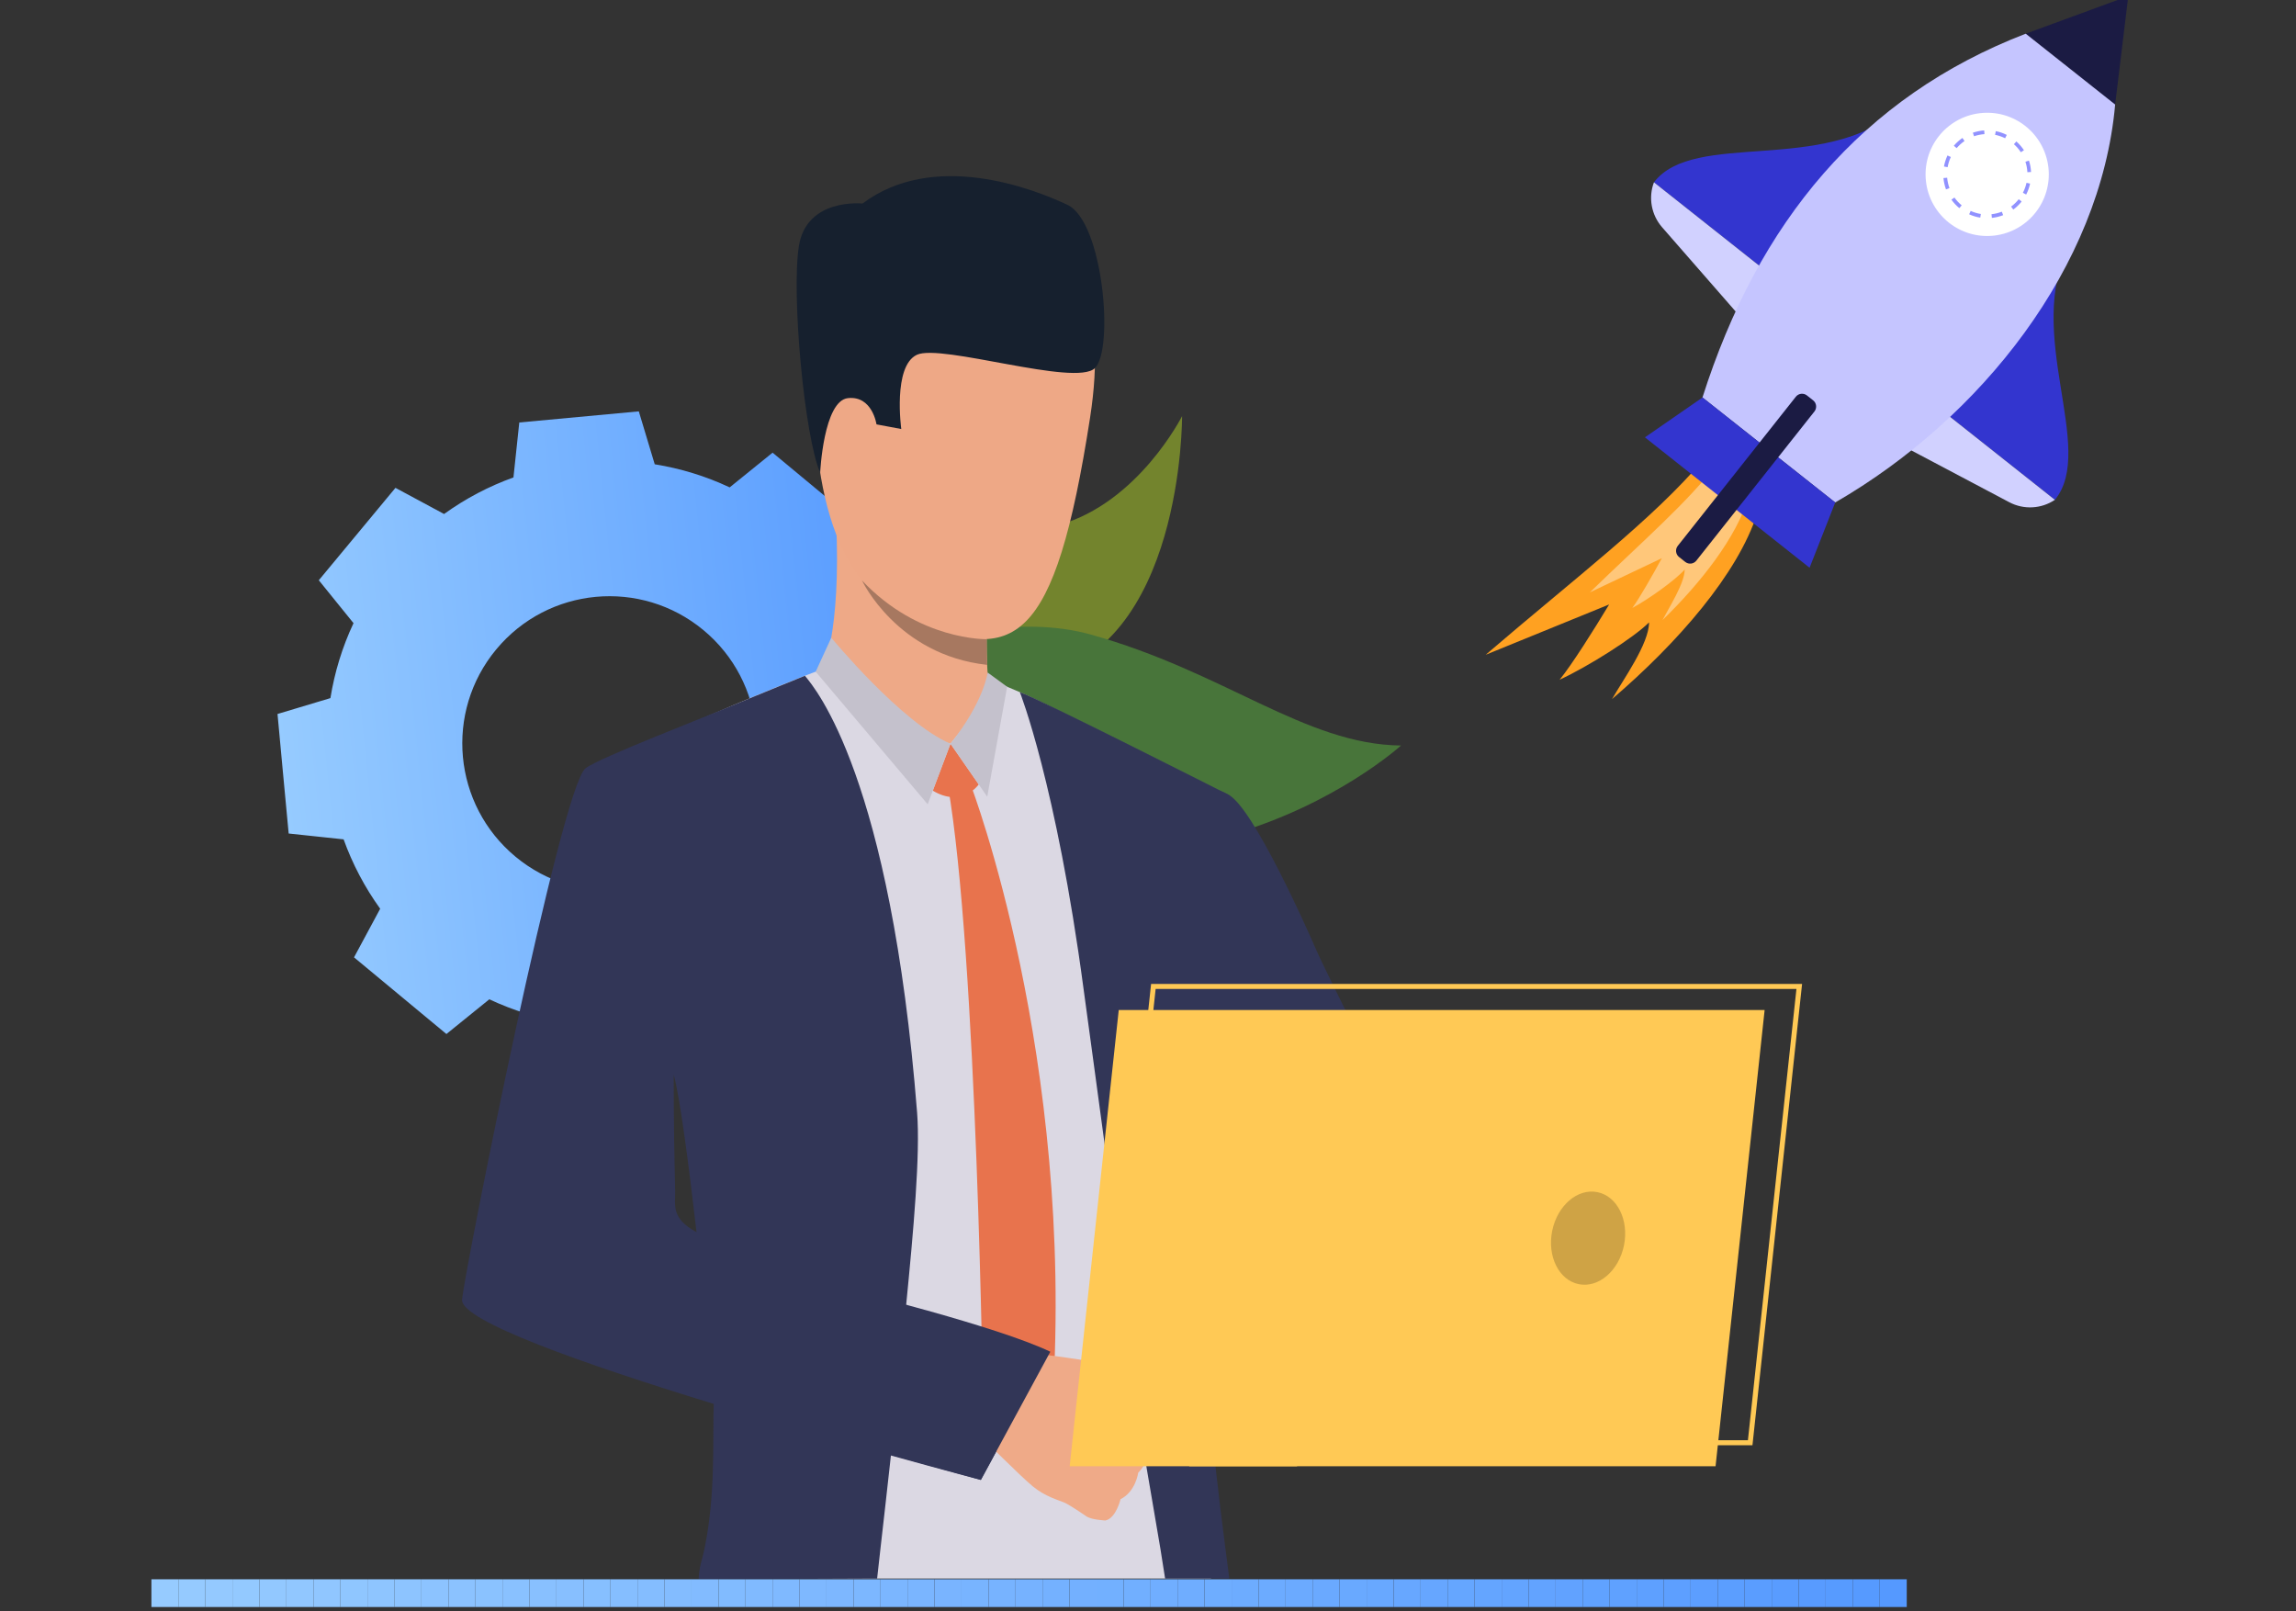 <?xml version="1.0" encoding="utf-8"?>
<!-- Generator: Adobe Illustrator 24.0.1, SVG Export Plug-In . SVG Version: 6.00 Build 0)  -->
<svg version="1.1" id="Layer_1" xmlns="http://www.w3.org/2000/svg" xmlns:xlink="http://www.w3.org/1999/xlink" x="0px" y="0px"
	 viewBox="0 0 496 348" style="enable-background:new 0 0 496 348;" xml:space="preserve">
<rect x="0" y="0" width="496" height="348" fill="#333333" stroke="none"/>
<style type="text/css">
	.st0{fill:url(#SVGID_1_);}
	.st1{fill:#73842D;}
	.st2{fill:#48753A;}
	.st3{fill:#DBD8E3;}
	.st4{fill:#323657;}
	.st5{fill:#EEA987;}
	.st6{fill:#E8734D;}
	.st7{fill:#C4C1CC;}
	.st8{fill:#EFAA88;}
	.st9{fill:#EEA886;}
	.st10{fill:#16202E;}
	.st11{fill:#A77860;}
	.st12{fill:#FFC955;}
	.st13{clip-path:url(#SVGID_3_);fill:#96CBFF;}
	.st14{clip-path:url(#SVGID_3_);fill:#95CAFF;}
	.st15{clip-path:url(#SVGID_3_);fill:#94C9FF;}
	.st16{clip-path:url(#SVGID_3_);fill:#93C9FF;}
	.st17{clip-path:url(#SVGID_3_);fill:#92C8FF;}
	.st18{clip-path:url(#SVGID_3_);fill:#91C7FF;}
	.st19{clip-path:url(#SVGID_3_);fill:#90C6FF;}
	.st20{clip-path:url(#SVGID_3_);fill:#8FC6FF;}
	.st21{clip-path:url(#SVGID_3_);fill:#8EC5FF;}
	.st22{clip-path:url(#SVGID_3_);fill:#8DC4FF;}
	.st23{clip-path:url(#SVGID_3_);fill:#8CC3FF;}
	.st24{clip-path:url(#SVGID_3_);fill:#8BC2FF;}
	.st25{clip-path:url(#SVGID_3_);fill:#8AC2FF;}
	.st26{clip-path:url(#SVGID_3_);fill:#89C1FF;}
	.st27{clip-path:url(#SVGID_3_);fill:#88C0FF;}
	.st28{clip-path:url(#SVGID_3_);fill:#87BFFF;}
	.st29{clip-path:url(#SVGID_3_);fill:#86BFFF;}
	.st30{clip-path:url(#SVGID_3_);fill:#85BEFF;}
	.st31{clip-path:url(#SVGID_3_);fill:#84BDFF;}
	.st32{clip-path:url(#SVGID_3_);fill:#83BCFF;}
	.st33{clip-path:url(#SVGID_3_);fill:#82BBFF;}
	.st34{clip-path:url(#SVGID_3_);fill:#81BBFF;}
	.st35{clip-path:url(#SVGID_3_);fill:#80BAFF;}
	.st36{clip-path:url(#SVGID_3_);fill:#7FB9FF;}
	.st37{clip-path:url(#SVGID_3_);fill:#7EB8FF;}
	.st38{clip-path:url(#SVGID_3_);fill:#7DB7FF;}
	.st39{clip-path:url(#SVGID_3_);fill:#7CB7FF;}
	.st40{clip-path:url(#SVGID_3_);fill:#7BB6FF;}
	.st41{clip-path:url(#SVGID_3_);fill:#7AB5FF;}
	.st42{clip-path:url(#SVGID_3_);fill:#79B4FF;}
	.st43{clip-path:url(#SVGID_3_);fill:#78B4FF;}
	.st44{clip-path:url(#SVGID_3_);fill:#77B3FF;}
	.st45{clip-path:url(#SVGID_3_);fill:#76B2FF;}
	.st46{clip-path:url(#SVGID_3_);fill:#74B1FF;}
	.st47{clip-path:url(#SVGID_3_);fill:#73B0FF;}
	.st48{clip-path:url(#SVGID_3_);fill:#72B0FF;}
	.st49{clip-path:url(#SVGID_3_);fill:#71AFFF;}
	.st50{clip-path:url(#SVGID_3_);fill:#70AEFF;}
	.st51{clip-path:url(#SVGID_3_);fill:#6FADFF;}
	.st52{clip-path:url(#SVGID_3_);fill:#6EADFF;}
	.st53{clip-path:url(#SVGID_3_);fill:#6DACFF;}
	.st54{clip-path:url(#SVGID_3_);fill:#6CABFF;}
	.st55{clip-path:url(#SVGID_3_);fill:#6BAAFF;}
	.st56{clip-path:url(#SVGID_3_);fill:#6AA9FF;}
	.st57{clip-path:url(#SVGID_3_);fill:#69A9FF;}
	.st58{clip-path:url(#SVGID_3_);fill:#68A8FF;}
	.st59{clip-path:url(#SVGID_3_);fill:#67A7FF;}
	.st60{clip-path:url(#SVGID_3_);fill:#66A6FF;}
	.st61{clip-path:url(#SVGID_3_);fill:#65A6FF;}
	.st62{clip-path:url(#SVGID_3_);fill:#64A5FF;}
	.st63{clip-path:url(#SVGID_3_);fill:#63A4FF;}
	.st64{clip-path:url(#SVGID_3_);fill:#62A3FF;}
	.st65{clip-path:url(#SVGID_3_);fill:#61A2FF;}
	.st66{clip-path:url(#SVGID_3_);fill:#60A2FF;}
	.st67{clip-path:url(#SVGID_3_);fill:#5FA1FF;}
	.st68{clip-path:url(#SVGID_3_);fill:#5EA0FF;}
	.st69{clip-path:url(#SVGID_3_);fill:#5D9FFF;}
	.st70{clip-path:url(#SVGID_3_);fill:#5C9EFF;}
	.st71{clip-path:url(#SVGID_3_);fill:#5B9EFF;}
	.st72{clip-path:url(#SVGID_3_);fill:#5A9DFF;}
	.st73{clip-path:url(#SVGID_3_);fill:#599CFF;}
	.st74{clip-path:url(#SVGID_3_);fill:#589BFF;}
	.st75{clip-path:url(#SVGID_3_);fill:#579BFF;}
	.st76{clip-path:url(#SVGID_3_);fill:#569AFF;}
	.st77{clip-path:url(#SVGID_3_);fill:#5599FF;}
	.st78{fill:#CFA345;}
	.st79{fill:#FFA121;}
	.st80{opacity:0.4;fill:#FFFFFF;}
	.st81{fill:#3335CF;}
	.st82{fill:#D1D1FF;}
	.st83{fill:#1B1B43;}
	.st84{fill:#C5C5FF;}
	.st85{fill:#FFFFFF;}
	.st86{fill:#9192FF;}
</style>
<linearGradient id="SVGID_1_" gradientUnits="userSpaceOnUse" x1="-174.921" y1="834.621" x2="-33.041" y2="834.621" gradientTransform="matrix(0.995 -0.102 0.102 0.995 149.808 -680.323)">
	<stop  offset="0" style="stop-color:#96CBFF"/>
	<stop  offset="1" style="stop-color:#5599FF"/>
</linearGradient>
<path class="st0" d="M186.96,186.54c2.45-5.2,4.1-10.66,4.99-16.19l11.43-3.43L202.18,154l-1.2-12.91l-11.87-1.26
	c-1.9-5.28-4.54-10.33-7.9-14.99l5.65-10.5l-9.98-8.28l-9.98-8.28l-9.27,7.5c-5.2-2.45-10.66-4.1-16.19-4.99L138,88.86l-12.91,1.2
	l-12.91,1.2l-1.26,11.87c-5.28,1.9-10.33,4.54-14.99,7.9l-10.5-5.65l-8.28,9.98l-8.28,9.98l7.5,9.27c-2.45,5.2-4.1,10.66-4.99,16.19
	l-11.43,3.43l1.2,12.91l1.21,12.91l11.87,1.26c1.9,5.28,4.54,10.33,7.9,14.99l-5.65,10.5l9.98,8.28l9.98,8.28l9.27-7.5
	c5.2,2.45,10.66,4.1,16.19,4.99l3.43,11.43l12.91-1.2l12.91-1.21l1.26-11.87c5.28-1.9,10.33-4.54,14.99-7.9l10.5,5.65l8.28-9.98
	l8.28-9.98L186.96,186.54z M111.37,185.06c-13.52-11.21-15.39-31.25-4.18-44.77c11.21-13.52,31.25-15.39,44.77-4.18
	c13.52,11.21,15.39,31.25,4.18,44.77C144.93,194.4,124.89,196.27,111.37,185.06z"/>
<g>
	<g>
		<g>
			<g>
				<g>
					<path class="st1" d="M255.36,89.89c0,0,0.32,50.44-31.51,56.42c-31.83,5.99-20.52-16.46-20.52-16.46s-10.95-6.14,25.46-16.45
						C245.95,108.55,255.36,89.89,255.36,89.89z"/>
				</g>
			</g>
		</g>
	</g>
	<g>
		<g>
			<g>
				<g>
					<path class="st2" d="M174.62,162.59c-14.58-10.07,31.68-33.63,60.84-25.57c29.15,8.07,46.4,23.8,67.2,24.02
						C302.66,161.04,246.42,212.16,174.62,162.59z"/>
				</g>
			</g>
		</g>
	</g>
</g>
<g>
	<g>
		<g>
			<path class="st3" d="M262.77,210.72c0.95-13.8,1.62-26.71,1.99-38.75c-3.1-1.76-6.83-3.83-9.82-5.35
				c-9.24-4.72-22.11-11.08-30.37-15.15c-4.84-2.38-9.57-4.13-9.57-4.13s-33.01-3.4-35.69-3.21c-0.84,0.05-4.97,1.6-10.38,3.81
				c-11.71,4.77-34.27,14.47-37.87,17.24c-5.27,4.05-24.12,103.25-24.63,109.98c-0.49,6.54,25.64,15.5,49.84,22.36
				c-0.02,10.06-0.21,24.14-0.42,37.01c-0.03,2.2-0.07,4.35-0.11,6.45h105.89c-0.14-2.21-0.27-4.39-0.37-6.45
				c-0.01-0.27-0.03-0.54-0.04-0.81c-0.4-8.71-1.98-24.31-1.58-39.51c0,0-0.26-16.02,1.22-22.91
				C261.05,240.86,262.77,210.72,262.77,210.72z M128.49,269.04c0.17-12.91,16.2-36.94,16.2-36.94s0.74-0.34,0.75-0.3
				c0.01,0.01,0.83-0.12,0.83-0.11c0.02,0,2.49-2.53,2.5-2.53c0.59,2.3,5.9,34.74,7.2,53.62
				C140.92,279.61,128.4,275.2,128.49,269.04z"/>
		</g>
	</g>
	<g>
		<g>
			<path class="st4" d="M264.73,334.54c-0.7-5.38-1.36-10.76-1.95-16.02c0-0.03-0.01-0.05-0.01-0.08c-0.19-1.75-0.39-3.48-0.57-5.21
				c-0.01-0.08-0.02-0.18-0.03-0.27c-0.77-7.25-1.42-14.21-1.88-20.57c-0.35-4.88-0.03-9.65,0.59-14.31
				c1.84-32.57,2.76-66.9,2.76-66.9c0.97-14.05,1.52-27.19,1.89-39.43c0,0-41.45-21.02-45.21-22.23c0,0,7.86,19.82,13.76,64.1
				c2.26,17.01,6.46,45.64,9.51,74.87v0.01c1.65,15.77,4.74,31.83,7.09,46.05c0.36,2.2,0.7,4.35,1.02,6.45h13.87
				C265.29,338.84,265,336.69,264.73,334.54z"/>
		</g>
	</g>
	<g>
		<g>
			<path class="st4" d="M195.72,282.23c1.63-16.47,3.1-32.9,2.4-41.9c-5.72-72.39-21.89-91.55-24.24-94.35
				c-1.81,0.74-8.72,3.52-10.74,4.38c-11.06,4.68-33.61,13.26-36.65,15.6c-5.27,4.05-26.05,108.04-26.67,114.77
				c-0.42,4.55,26.69,14.05,54.36,22.53c-0.26,8.14,0.46,19.62-2.06,31.61c-0.44,2.13-1.09,3.47-1.2,6.28l38.56-0.16
				c0.23-2.14,0.48-4.28,0.72-6.45c0.73-6.47,1.5-13.09,2.26-20.14c11.56,3.21,19.43,5.28,19.43,5.28s10.86-19.71,14.01-27.69
				C226.45,290.63,212.46,287.02,195.72,282.23z M145.85,257.31c-0.37-14.82-0.3-25.16-0.3-25.16c1.37,5.08,3.26,19.59,4.92,34.01
				C144.87,263.13,145.92,260.3,145.85,257.31z"/>
		</g>
	</g>
	<g>
		<g>
			<path class="st5" d="M177.58,145.27c0,0,4.2-8.51,3.04-32.69c-0.32-6.7,32.78,15.88,32.78,15.88s-0.12,2.31-0.19,5.42
				c-0.04,1.3-0.06,2.72-0.06,4.18c0,0.4,0,0.81,0,1.21c0.01,0.66,0.01,1.32,0.02,1.97c0.02,0.81,0.04,1.61,0.08,2.37
				c0.04,0.87,0.09,1.69,0.17,2.45c0.14,1.46,0.94,4.04,1.22,4.74C216.17,154.57,189.97,154.78,177.58,145.27z"/>
		</g>
	</g>
	<g>
		<path class="st6" d="M205.33,160.65l6.1,8.8c0,0-3.57,5.14-9.92,1.34L205.33,160.65z"/>
	</g>
	<g>
		<path class="st6" d="M209.8,169.8c0,0,22.35,58.58,17.58,132.99l-7.05,13.73l-7.95-11.69c0,0-1.28-98.82-7.63-135.26L209.8,169.8z
			"/>
	</g>
	<g>
		<path class="st5" d="M211.86,152.44l-6.53,8.2c0,0-10.48-2.18-13.56-8.06C188.69,146.71,211.86,152.44,211.86,152.44z"/>
	</g>
	<g>
		<path class="st7" d="M213.36,145.27c0,0-0.76,6.25-8.03,15.38l7.94,11.44l4.3-23.74L213.36,145.27z"/>
	</g>
	<g>
		<path class="st7" d="M179.58,137.75c0,0,15.16,18.4,25.75,22.9l-4.93,13.08l-24.19-28.64L179.58,137.75z"/>
	</g>
	<g>
		<g>
			<path class="st4" d="M335.38,304.2c0,0-20.12-20.94-33.31-24.42c-6.1-1.61-14.13-10.65-21.77-21.27
				c-2.52-3.5-4.98-7.17-7.33-10.8c-0.01-0.01-0.01-0.02-0.01-0.02c-9.37-14.51-16.71-28.43-16.71-28.43s-27.68-34.82-5.47-50.34
				c0,0,9.52-0.22,14.74,2.82c5.37,3.13,16.82,28.79,18.77,33.33c1.94,4.54,22.98,46.74,24.39,47.69c1.41,0.95,3.76,4.42,12.17,9.28
				c10.31,5.96,26.5,23.39,26.5,23.39L335.38,304.2z"/>
		</g>
	</g>
	<g>
		<path class="st8" d="M238.81,328.44c0,0-2.81-0.12-4.01-0.82c0,0-2.1-1.45-3.65-2.38c-0.49-0.3-0.93-0.54-1.23-0.67
			c-1.24-0.53-4.11-1.29-6.76-3.46c-2.65-2.16-11.27-10.82-11.27-10.82l5.57-9.2l2.57-9.11c0,0,20.11,2.15,22.79,3.86
			c0.26,0.17,0.51,0.35,0.74,0.53c2.14,1.68,3.07,3.9,4.1,4.92c0.38,0.38,3.88,4.4,3.68,6.03c-0.27,2.27-1.31,3.72-2.62,4.41
			c0,0-0.71,4.41-2.83,6.38c0,0-0.53,4.09-3.82,5.73C242.07,323.86,241.1,327.95,238.81,328.44z"/>
	</g>
	<g>
		<path class="st9" d="M206.8,50.22c0,0,36.34-9.4,28.69,39.98c-7.66,49.38-16.37,53.39-38.51,43.54
			c-22.14-9.85-20.6-41.43-21.92-56.89C173.74,61.4,195.17,50.94,206.8,50.22z"/>
	</g>
	<g>
		<path class="st9" d="M187.71,84.41c-0.54-4.34-8.56-5.8-9.12,0.72c-0.56,6.52,3.88,17.89,6.9,16.72
			C188.51,100.68,188.45,90.39,187.71,84.41z"/>
	</g>
	<g>
		<path class="st10" d="M177.18,102.1c0,0,0.73-15.53,6-16.1c5.27-0.57,6.17,5.67,6.17,5.67l5.35,1c0,0-1.87-13.57,3.37-16.03
			c5.24-2.46,34.27,6.95,38.45,2.89c4.18-4.06,1.81-31.62-5.9-35.27c-7.71-3.65-28.96-11.78-44.3-0.29c0,0-12.09-1.29-13.74,9.2
			C170.93,63.65,173.79,94.37,177.18,102.1z"/>
	</g>
	<g>
		<path class="st4" d="M226.9,291.99l-15.01,27.69c0,0-39.75-10.99-49.02-13.8l21.2-27.08C184.07,278.8,215.33,286.46,226.9,291.99z
			"/>
	</g>
	<g>
		<path class="st11" d="M213.26,143.62L213.26,143.62c-19.5-2.13-27.05-18.24-27.05-18.24c12.26,13.04,26.94,12.69,26.94,12.69
			c0,0.4,0,0.81,0,1.21c0.01,0.66,0.01,1.32,0.02,1.97C213.19,142.06,213.22,142.85,213.26,143.62z"/>
	</g>
</g>
<g>
	<path class="st9" d="M292.03,253.47c22.59,23.26,52.44,52.54,52.44,52.54l11.67-22.15c0,0-26.51-31.08-44.48-51.82
		C306.14,234.74,296.03,241.19,292.03,253.47z"/>
</g>
<g>
	<g>
		<path class="st9" d="M278.07,284.74c0,0,6.08,2.94,7.67,4.25c1.59,1.31,8.02,6.13,9.58,7.26c1.56,1.13-2.35,4.36-13.86-0.63
			C269.96,290.63,278.07,284.74,278.07,284.74z"/>
	</g>
</g>
<g>
	<polygon class="st12" points="241.68,218.17 231.08,316.73 370.61,316.73 381.21,218.17 	"/>
</g>
<g>
	<path class="st12" d="M378.58,312.19H237.95l10.72-99.65H389.3L378.58,312.19z M239.16,311.1H377.6l10.48-97.47H249.65
		L239.16,311.1z"/>
</g>
<g>
	
		<rect x="256.9" y="307.87" transform="matrix(-1 -1.224647e-16 1.224647e-16 -1 537.101 624.602)" class="st12" width="23.3" height="8.87"/>
</g>
<g>
	<g>
		<defs>
			<rect id="SVGID_2_" x="32.71" y="341.14" width="379.21" height="6"/>
		</defs>
		<clipPath id="SVGID_3_">
			<use xlink:href="#SVGID_2_"  style="overflow:visible;"/>
		</clipPath>
		<rect x="32.71" y="341.14" class="st13" width="5.83" height="6"/>
		<rect x="38.54" y="341.14" class="st14" width="5.83" height="6"/>
		<rect x="44.37" y="341.14" class="st15" width="5.83" height="6"/>
		<rect x="50.21" y="341.14" class="st16" width="5.83" height="6"/>
		<rect x="56.04" y="341.14" class="st17" width="5.83" height="6"/>
		<rect x="61.87" y="341.14" class="st18" width="5.83" height="6"/>
		<rect x="67.71" y="341.14" class="st19" width="5.83" height="6"/>
		<rect x="73.54" y="341.14" class="st20" width="5.83" height="6"/>
		<rect x="79.38" y="341.14" class="st21" width="5.84" height="6"/>
		<rect x="85.21" y="341.14" class="st22" width="5.83" height="6"/>
		<rect x="91.04" y="341.14" class="st23" width="5.83" height="6"/>
		<rect x="96.88" y="341.14" class="st24" width="5.83" height="6"/>
		<rect x="102.71" y="341.14" class="st25" width="5.83" height="6"/>
		<rect x="108.55" y="341.14" class="st26" width="5.83" height="6"/>
		<rect x="114.38" y="341.14" class="st27" width="5.83" height="6"/>
		<rect x="120.21" y="341.14" class="st28" width="5.83" height="6"/>
		<rect x="126.05" y="341.14" class="st29" width="5.83" height="6"/>
		<rect x="131.88" y="341.14" class="st30" width="5.83" height="6"/>
		<rect x="137.72" y="341.14" class="st31" width="5.83" height="6"/>
		<rect x="143.55" y="341.14" class="st32" width="5.84" height="6"/>
		<rect x="149.38" y="341.14" class="st33" width="5.83" height="6"/>
		<rect x="155.22" y="341.14" class="st34" width="5.83" height="6"/>
		<rect x="161.05" y="341.14" class="st35" width="5.83" height="6"/>
		<rect x="166.89" y="341.14" class="st36" width="5.83" height="6"/>
		<rect x="172.72" y="341.14" class="st37" width="5.83" height="6"/>
		<rect x="178.55" y="341.14" class="st38" width="5.83" height="6"/>
		<rect x="184.39" y="341.14" class="st39" width="5.83" height="6"/>
		<rect x="190.22" y="341.14" class="st40" width="5.83" height="6"/>
		<rect x="196.05" y="341.14" class="st41" width="5.83" height="6"/>
		<rect x="201.89" y="341.14" class="st42" width="5.83" height="6"/>
		<rect x="207.72" y="341.14" class="st43" width="5.84" height="6"/>
		<rect x="213.56" y="341.14" class="st44" width="5.83" height="6"/>
		<rect x="219.39" y="341.14" class="st45" width="5.83" height="6"/>
		<rect x="225.22" y="341.14" class="st46" width="5.83" height="6"/>
		<rect x="231.06" y="341.14" class="st47" width="5.83" height="6"/>
		<rect x="236.89" y="341.14" class="st48" width="5.83" height="6"/>
		<rect x="242.73" y="341.14" class="st49" width="5.83" height="6"/>
		<rect x="248.56" y="341.14" class="st50" width="5.83" height="6"/>
		<rect x="254.39" y="341.14" class="st51" width="5.83" height="6"/>
		<rect x="260.23" y="341.14" class="st52" width="5.83" height="6"/>
		<rect x="266.06" y="341.14" class="st53" width="5.84" height="6"/>
		<rect x="271.9" y="341.14" class="st54" width="5.83" height="6"/>
		<rect x="277.73" y="341.14" class="st55" width="5.83" height="6"/>
		<rect x="283.56" y="341.14" class="st56" width="5.83" height="6"/>
		<rect x="289.4" y="341.14" class="st57" width="5.83" height="6"/>
		<rect x="295.23" y="341.14" class="st58" width="5.83" height="6"/>
		<rect x="301.07" y="341.14" class="st59" width="5.83" height="6"/>
		<rect x="306.9" y="341.14" class="st60" width="5.83" height="6"/>
		<rect x="312.73" y="341.14" class="st61" width="5.83" height="6"/>
		<rect x="318.57" y="341.14" class="st62" width="5.83" height="6"/>
		<rect x="324.4" y="341.14" class="st63" width="5.83" height="6"/>
		<rect x="330.23" y="341.14" class="st64" width="5.84" height="6"/>
		<rect x="336.07" y="341.14" class="st65" width="5.83" height="6"/>
		<rect x="341.9" y="341.14" class="st66" width="5.83" height="6"/>
		<rect x="347.74" y="341.14" class="st67" width="5.83" height="6"/>
		<rect x="353.57" y="341.14" class="st68" width="5.83" height="6"/>
		<rect x="359.4" y="341.14" class="st69" width="5.83" height="6"/>
		<rect x="365.24" y="341.14" class="st70" width="5.83" height="6"/>
		<rect x="371.07" y="341.14" class="st71" width="5.83" height="6"/>
		<rect x="376.91" y="341.14" class="st72" width="5.83" height="6"/>
		<rect x="382.74" y="341.14" class="st73" width="5.83" height="6"/>
		<rect x="388.57" y="341.14" class="st74" width="5.83" height="6"/>
		<rect x="394.41" y="341.14" class="st75" width="5.84" height="6"/>
		<rect x="400.24" y="341.14" class="st76" width="5.83" height="6"/>
		<rect x="406.08" y="341.14" class="st77" width="5.83" height="6"/>
	</g>
</g>
<g>
	<path class="st78" d="M335.32,265.87c-1.12,5.49,1.44,10.64,5.72,11.52c4.28,0.88,8.66-2.87,9.78-8.35
		c1.12-5.49-1.44-10.65-5.72-11.52C340.82,256.64,336.44,260.38,335.32,265.87z"/>
</g>
<g>
	<g>
		<path class="st79" d="M368.06,99.2c-10.99,13-27.56,25.44-47.11,42.24l26.67-10.87c-3.27,5.42-8.03,13-10.7,16.26
			c6.15-2.84,16.04-9.08,19.32-12.39c0,4.62-5.57,12.34-7.99,16.56c14.23-12.18,27.17-27.04,31.35-40.1L368.06,99.2"/>
		<path class="st80" d="M371.17,99.86c-6.5,8.62-16.23,16.92-27.73,28.11l15.56-7.39c-1.95,3.58-4.79,8.59-6.37,10.74
			c3.59-1.92,9.39-6.1,11.32-8.3c-0.05,3.02-3.35,8.13-4.8,10.92c8.37-8.11,16.02-17.97,18.57-26.55L371.17,99.86"/>
	</g>
</g>
<g>
	<g>
		<path class="st81" d="M410.29,23.6c-16.25,14.23-44.28,4.42-52.99,15.78l24.89,19.71L410.29,23.6z"/>
		<path class="st82" d="M357.3,39.38L357.3,39.38c-1.25,3.31-0.57,7.04,1.76,9.71l17.64,20.2l5.49-10.2L357.3,39.38z"/>
	</g>
	<g>
		<path class="st81" d="M447.13,52.77c-10.12,19.08,5.85,44.12-3.21,55.2l-24.89-19.71L447.13,52.77z"/>
		<path class="st82" d="M443.91,107.97L443.91,107.97c-2.94,1.97-6.73,2.17-9.86,0.51l-23.71-12.54l8.67-7.69L443.91,107.97z"/>
	</g>
	<polygon class="st83" points="459.77,-0.85 437.61,7.28 456.93,22.58 	"/>
	<path class="st84" d="M456.93,22.58c-3.1,35.06-29,67.78-60.47,85.96l-28.68-22.68C379.82,48,402.23,20.91,437.61,7.28
		L456.93,22.58z"/>
	<polygon class="st81" points="367.79,85.86 355.35,94.47 390.92,122.64 396.46,108.54 	"/>
	<g>
		
			<ellipse transform="matrix(0.993 -0.118 0.118 0.993 -1.441 50.947)" class="st85" cx="429.29" cy="37.64" rx="13.31" ry="13.31"/>
		<path class="st86" d="M430.3,47.07l-0.08-0.8c0.76-0.08,1.51-0.26,2.23-0.54l0.29,0.75C431.95,46.78,431.13,46.98,430.3,47.07z
			 M427.79,47.01c-0.83-0.13-1.64-0.37-2.4-0.72l0.33-0.73c0.7,0.32,1.44,0.54,2.2,0.66L427.79,47.01z M434.93,45.27l-0.48-0.64
			c0.61-0.45,1.17-0.99,1.65-1.6l0.63,0.5C436.21,44.19,435.6,44.77,434.93,45.27z M423.27,44.96c-0.65-0.54-1.23-1.15-1.71-1.83
			l0.65-0.46c0.44,0.62,0.97,1.19,1.57,1.68L423.27,44.96z M437.71,42.02L437,41.65c0.35-0.68,0.62-1.41,0.78-2.16l0.78,0.17
			C438.38,40.48,438.1,41.27,437.71,42.02z M420.39,40.91c-0.29-0.79-0.47-1.61-0.55-2.45l0.8-0.07c0.07,0.77,0.24,1.52,0.5,2.24
			L420.39,40.91z M437.97,37.2c-0.04-0.77-0.18-1.53-0.42-2.26l0.76-0.25c0.26,0.8,0.41,1.62,0.45,2.46L437.97,37.2z M420.74,36.11
			l-0.79-0.14c0.15-0.83,0.41-1.63,0.76-2.39l0.72,0.34C421.11,34.61,420.88,35.35,420.74,36.11z M436.56,32.88
			c-0.42-0.64-0.92-1.22-1.5-1.73l0.53-0.6c0.63,0.56,1.18,1.2,1.64,1.9L436.56,32.88z M422.69,32l-0.61-0.52
			c0.55-0.64,1.17-1.2,1.86-1.68l0.45,0.66C423.77,30.89,423.19,31.41,422.69,32z M433.16,29.86c-0.69-0.34-1.42-0.59-2.17-0.74
			l0.16-0.79c0.82,0.16,1.62,0.43,2.37,0.81L433.16,29.86z M426.45,29.43l-0.26-0.76c0.79-0.27,1.62-0.44,2.45-0.5l0.06,0.8
			C427.93,29.03,427.17,29.18,426.45,29.43z"/>
	</g>
	<path class="st83" d="M364.06,121.38l-1.34-1.06c-0.74-0.58-0.86-1.67-0.28-2.4l25.51-32.22c0.58-0.74,1.67-0.86,2.4-0.28
		l1.34,1.06c0.74,0.58,0.86,1.67,0.28,2.4l-25.51,32.22C365.88,121.84,364.8,121.97,364.06,121.38z"/>
</g>
</svg>
